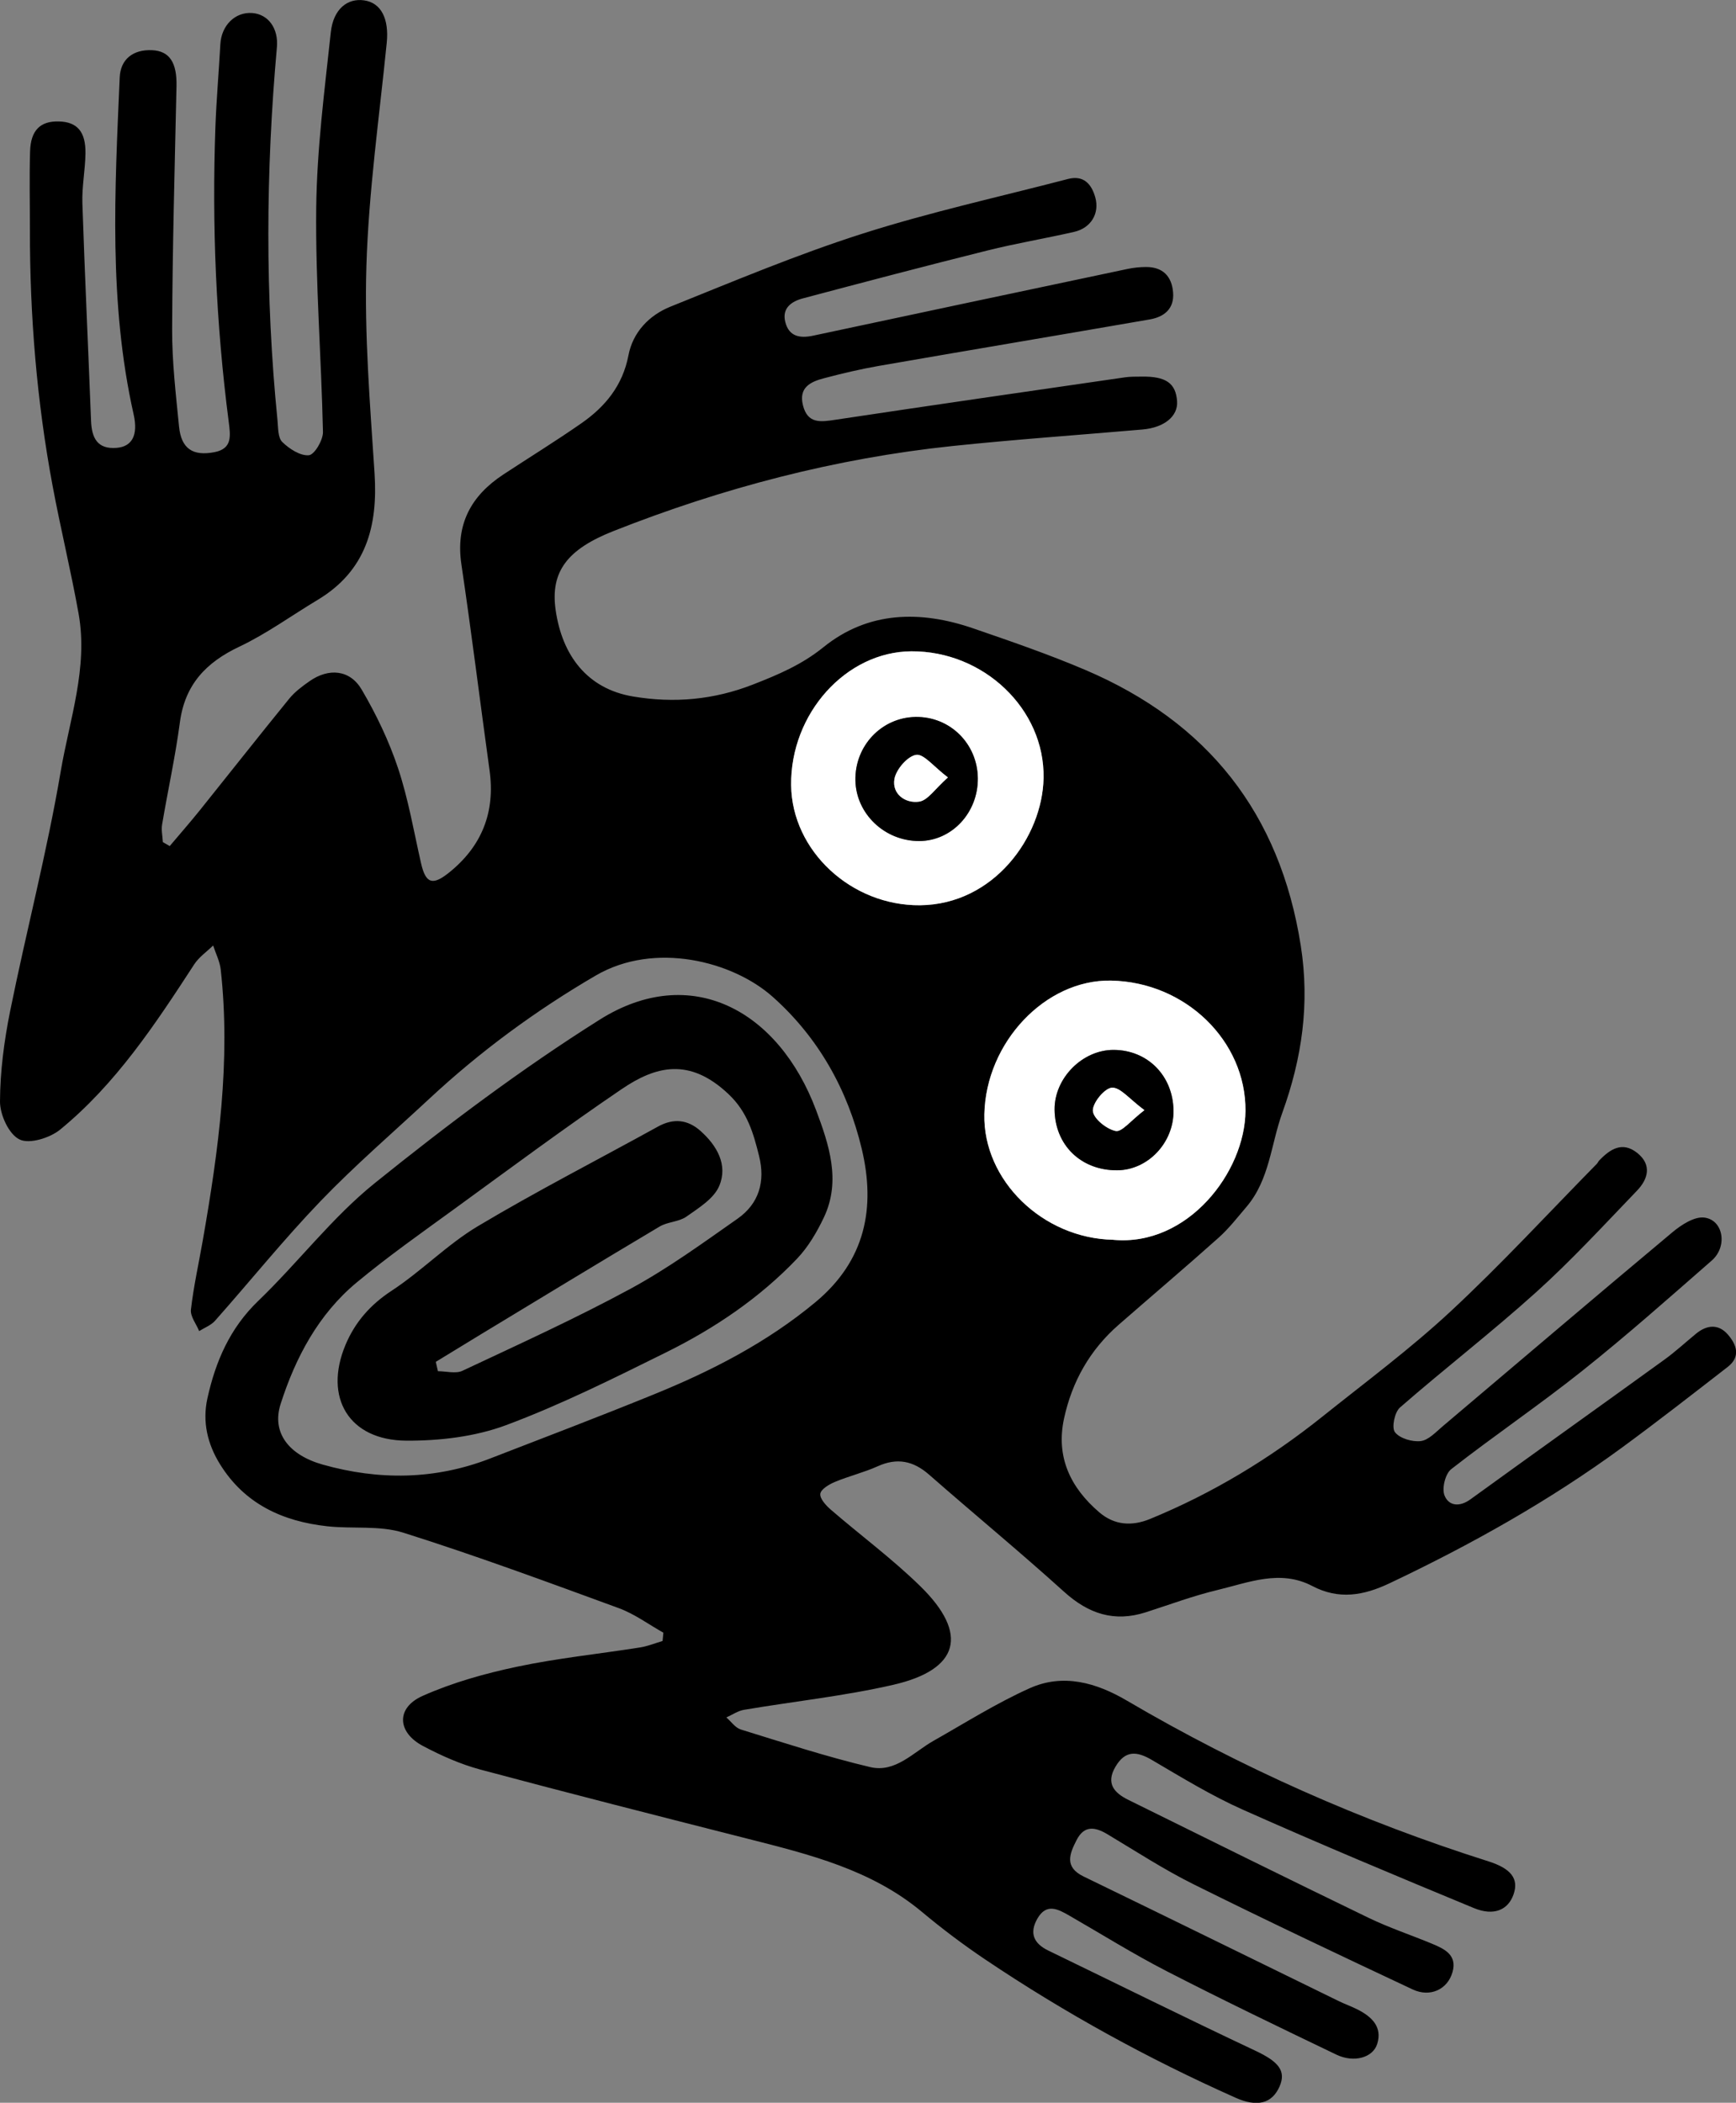 <?xml version="1.0" encoding="UTF-8"?>
<svg xmlns="http://www.w3.org/2000/svg" id="Layer_2" viewBox="0 0 417.23 505.29">
  <rect x="0" y="0" width="417.23" height="505.29" fill="#808080" stroke="none"/>
  <defs>
    <style>.cls-1,.cls-2{stroke-width:0px;}.cls-2{fill:#fff;}</style>
  </defs>
  <g id="Layer_1-2">
    <path class="cls-1" d="M159.41,392.32c-3.55-1.99-6.91-4.5-10.68-5.88-17.17-6.29-34.34-12.63-51.77-18.13-5.7-1.8-12.21-.88-18.32-1.55-10.74-1.18-19.88-5.38-25.79-14.95-2.99-4.84-4.24-10.15-3.01-15.75,1.96-8.89,5.4-16.9,12.24-23.47,9.57-9.2,17.73-20.03,28.01-28.3,17.33-13.95,35.22-27.42,54.03-39.26,21.87-13.77,43-2.34,52.04,21.8,3.05,8.14,6.04,16.93,1.84,25.74-1.67,3.51-3.74,7.05-6.4,9.85-9.03,9.49-19.83,16.77-31.5,22.55-12.63,6.25-25.31,12.59-38.49,17.5-7.45,2.77-15.96,3.77-23.98,3.72-13.75-.08-19.89-10.35-14.6-23,2.29-5.46,5.95-9.66,11.1-13.03,7.22-4.73,13.38-11.13,20.76-15.53,14.14-8.44,28.83-15.95,43.26-23.92,3.7-2.04,7.1-1.69,10.15,1,4,3.53,6.7,8.21,4.56,13.27-1.28,3.05-4.93,5.29-7.88,7.37-1.81,1.28-4.51,1.23-6.45,2.39-14.41,8.57-28.72,17.28-43.06,25.96-3.58,2.17-7.15,4.36-10.73,6.55.17.75.34,1.5.51,2.25,1.98,0,4.27.66,5.89-.1,13.54-6.36,27.19-12.56,40.34-19.68,9.01-4.88,17.39-10.98,25.8-16.88,5.13-3.6,6.69-8.92,5.16-15.04-1.36-5.47-2.79-10.57-7.32-14.86-9.44-8.94-17.56-6.76-25.72-1.22-13.62,9.25-26.86,19.09-40.18,28.78-7.91,5.75-15.93,11.4-23.45,17.64-9.23,7.65-14.74,18.05-18.32,29.22-2.21,6.89,1.93,12.28,10.14,14.59,13.49,3.79,26.94,3.66,40.15-1.45,13.15-5.09,26.33-10.1,39.39-15.42,13.9-5.66,27.14-12.43,38.85-22.16,12.08-10.04,14.49-22.76,11.13-36.86-3.38-14.19-10.43-26.78-21.43-36.55-9.61-8.54-28.33-13.35-42.48-5.1-14.44,8.42-27.79,18.24-40.01,29.61-8.77,8.16-17.87,16-26.16,24.62-8.84,9.2-16.87,19.18-25.35,28.74-.97,1.09-2.53,1.67-3.81,2.48-.71-1.73-2.17-3.54-1.98-5.17.64-5.6,1.89-11.13,2.86-16.69,3.76-21.52,6.73-43.09,4.3-65.01-.22-1.97-1.2-3.86-1.82-5.79-1.54,1.5-3.42,2.79-4.56,4.55-9.35,14.37-18.8,28.71-32.21,39.69-2.45,2.01-7.4,3.54-9.76,2.37C2.13,272.58-.01,267.88,0,264.7c.03-7.26,1-14.61,2.44-21.76,3.89-19.22,8.87-38.24,12.15-57.56,2.12-12.5,6.62-24.92,4.3-37.91-1.84-10.29-4.33-20.45-6.25-30.73-3.8-20.34-5.48-40.88-5.45-61.56,0-6.27-.15-12.54.04-18.8.15-5.1,2.48-7.32,6.92-7.2,4.39.12,6.47,2.44,6.39,7.7-.06,3.99-.87,7.98-.74,11.95.58,17.43,1.41,34.86,2.08,52.29.16,4.1,1.5,6.89,6.17,6.5,3.69-.31,5.19-3.04,4.07-8.03-6.03-26.8-4.53-53.9-3.35-80.98.19-4.39,3.22-6.75,7.77-6.55,4.22.19,6,2.99,5.88,8.63-.43,19.47-.97,38.93-1.05,58.4-.03,7.8.89,15.61,1.66,23.4.52,5.29,3.27,7.2,8.57,6.15,4.28-.85,3.8-3.95,3.36-7.36-3.04-23.49-4.04-47.09-3.19-70.76.24-6.64.83-13.26,1.19-19.89.24-4.5,3.53-7.8,7.65-7.5,3.87.28,6.34,3.7,5.94,8.21-2.68,29.88-2.85,59.76.14,89.63.18,1.8.08,4.18,1.14,5.23,1.68,1.65,4.35,3.39,6.41,3.19,1.35-.13,3.42-3.64,3.38-5.6-.39-17.96-1.82-35.92-1.62-53.86.16-14.09,2-28.17,3.51-42.21.6-5.55,4.02-8.23,8.03-7.63,4.09.6,5.98,4.46,5.41,10.18-1.79,17.87-4.34,35.72-4.89,53.63-.51,16.58.88,33.25,1.96,49.84.83,12.76-2.06,23.45-13.69,30.42-6.27,3.76-12.25,8.13-18.82,11.24-8.03,3.8-13.08,9.14-14.28,18.2-1.09,8.22-2.89,16.34-4.27,24.52-.23,1.36.11,2.82.18,4.24.55.32,1.1.63,1.65.95,2.41-2.86,4.88-5.67,7.22-8.58,7.17-8.93,14.25-17.93,21.48-26.81,1.34-1.65,3.13-2.99,4.89-4.22,4.62-3.24,9.73-2.81,12.56,2.03,3.5,5.96,6.55,12.33,8.73,18.88,2.46,7.38,3.78,15.15,5.51,22.77,1.11,4.9,2.73,5.51,6.7,2.34q11.91-9.53,9.77-24.67c-2.28-16.48-4.32-32.99-6.76-49.44-1.42-9.6,2.29-16.46,10.07-21.58,6.26-4.12,12.65-8.05,18.79-12.33,5.72-3.99,9.9-9.05,11.29-16.31,1.06-5.56,4.97-9.63,10.07-11.69,15.25-6.13,30.45-12.53,46.08-17.52,16.24-5.19,32.97-8.86,49.49-13.17,3.76-.98,5.66,1.23,6.55,4.39,1.1,3.89-1.04,7.4-5.07,8.32-6.95,1.59-14,2.76-20.91,4.49-14.8,3.69-29.55,7.58-44.29,11.49-2.74.73-5.08,2.35-4.22,5.7.89,3.47,3.49,3.95,6.7,3.26,25.17-5.38,50.35-10.71,75.54-16.03,1.46-.31,2.97-.46,4.46-.47,4.04-.01,6.19,2.25,6.5,6.11.32,3.88-2.09,5.87-5.56,6.48-21.74,3.77-43.5,7.41-65.24,11.19-4.4.77-8.77,1.81-13.1,2.95-3.2.84-6.13,2.19-5.06,6.49,1.13,4.54,4.28,4.02,7.87,3.48,23.17-3.49,46.36-6.83,69.54-10.19,1.31-.19,2.66-.15,3.99-.17,5.84-.09,8.22,1.58,8.52,5.94.24,3.58-3.06,6.31-8.32,6.77-15.23,1.32-30.48,2.38-45.68,3.97-28.1,2.95-55.19,10.06-81.45,20.43-10.98,4.34-15.26,9.65-13.9,19.03,1.57,10.84,7.55,18.86,18.56,20.72,9.89,1.67,19.45.81,28.89-2.88,6.03-2.36,11.69-4.74,16.92-8.97,10.76-8.68,23.29-8.87,35.96-4.52,9.07,3.12,18.18,6.25,27,10.01,29.37,12.53,46.76,34.43,51.75,66.26,2.19,13.94.29,27.05-4.44,40.14-2.74,7.59-3.06,16.09-8.61,22.6-2.16,2.53-4.22,5.2-6.68,7.4-7.93,7.09-16.05,13.96-24.06,20.96-6.88,6.01-11.17,13.59-13.1,22.46-2.02,9.28,1.52,16.65,8.46,22.59,3.64,3.11,7.82,3.39,12.19,1.6,15.03-6.17,28.8-14.49,41.46-24.62,10.39-8.31,21.12-16.27,30.85-25.32,12.15-11.3,23.43-23.55,35.07-35.39.23-.23.35-.58.58-.81,2.61-2.75,5.57-4.66,9.12-1.84,3.62,2.88,2.63,6.32-.06,9.11-7.94,8.26-15.72,16.72-24.22,24.38-10.61,9.57-21.95,18.31-32.72,27.7-1.29,1.12-2.05,4.83-1.21,5.93,1.14,1.5,4.15,2.38,6.19,2.14,1.88-.23,3.65-2.17,5.29-3.56,18.4-15.54,36.72-31.18,55.21-46.62,2.13-1.78,5.24-3.81,7.64-3.53,4.61.55,5.67,6.95,1.83,10.31-10.27,8.98-20.48,18.04-31.15,26.53-10.26,8.17-21.15,15.55-31.49,23.62-1.41,1.1-2.27,4.58-1.62,6.28.99,2.57,3.61,2.88,6.23.98,15.49-11.22,31.07-22.32,46.57-33.53,2.69-1.94,5.14-4.21,7.71-6.32,2.57-2.1,5.34-2.33,7.55.18,2.1,2.38,3.24,5.34.03,7.83-8.41,6.52-16.8,13.07-25.38,19.36-17.5,12.82-36.34,23.37-55.93,32.65-6.23,2.95-12.16,4-18.56.64-7.71-4.04-15.33-.81-22.83.98-5.81,1.39-11.44,3.5-17.14,5.33-7.59,2.45-13.8.39-19.67-4.92-10.61-9.59-21.67-18.7-32.43-28.13-3.81-3.34-7.69-4.14-12.38-2.02-3.33,1.5-6.94,2.36-10.31,3.77-1.38.58-3.33,1.75-3.47,2.84-.14,1.16,1.35,2.79,2.5,3.79,7.16,6.19,14.82,11.84,21.56,18.44,11.67,11.42,9.37,20.02-6.54,23.67-11.79,2.71-23.91,3.98-35.87,6.01-1.47.25-2.82,1.2-4.23,1.83,1.15.99,2.15,2.49,3.49,2.9,10.31,3.18,20.59,6.55,31.08,9.03,6.06,1.44,10.38-3.58,15.23-6.32,7.63-4.32,15.11-9.04,23.08-12.62,8.04-3.62,16-1.37,23.37,2.96,27.51,16.14,56.48,28.99,86.88,38.62,5.47,1.73,7.36,4.19,6.08,7.91-1.29,3.76-4.72,5.32-9.54,3.33-18.58-7.69-37.13-15.44-55.5-23.63-7.57-3.37-14.72-7.75-21.89-11.96-3.66-2.15-6.42-2.35-8.77,1.64-2.37,4.04-.23,6.3,3.09,7.94,19.22,9.5,38.45,19.01,57.75,28.35,4.93,2.38,10.17,4.12,15.24,6.22,3,1.25,6.1,2.7,4.94,6.81-1.17,4.17-5.37,6.16-9.58,4.18-17.61-8.27-35.2-16.59-52.62-25.25-7.13-3.54-13.85-7.92-20.7-12.02-3.03-1.82-5.63-2.22-7.47,1.41-1.67,3.28-2.98,6.44,1.68,8.71,20.49,9.94,40.93,19.98,61.4,29.98,1.49.73,3.08,1.28,4.56,2.04,3.33,1.72,5.9,4.13,4.63,8.22-1.03,3.33-5.63,4.59-9.81,2.58-13.65-6.55-27.3-13.12-40.76-20.04-7.98-4.1-15.62-8.88-23.41-13.36-2.72-1.56-5.5-3.09-7.68.69-2,3.48-.92,5.99,2.61,7.7,16.61,8.04,33.14,16.24,49.83,24.1,5.45,2.57,7.41,4.79,5.74,8.58-1.82,4.12-5.4,4.98-10.55,2.69-21.02-9.36-41.12-20.41-60.2-33.24-5.23-3.52-10.3-7.33-15.13-11.37-12.2-10.21-27.06-13.85-41.93-17.63-21.44-5.45-42.88-10.9-64.25-16.62-4.77-1.28-9.42-3.35-13.8-5.67-6.25-3.3-6.51-9.19-.08-12.04,7.19-3.2,14.96-5.38,22.69-7.01,9.74-2.06,19.71-3.07,29.56-4.63,1.84-.29,3.61-1.02,5.41-1.55.06-.66.13-1.31.19-1.97ZM267.56,297.92c17.88,1.66,31.68-16.26,31.78-31,.12-16.77-14.39-30.95-32.32-31.29-15.75-.3-30.08,14.84-30.44,32.15-.32,15.84,14.04,29.82,30.98,30.13ZM219.03,156.51c-15.7.09-29.06,14.95-28.89,32.13.16,15.81,14.48,29.05,30.99,28.89,17.71-.17,29.41-16.4,29.68-30.54.32-16.64-14.45-30.58-31.78-30.48Z"></path>
    <path class="cls-2" d="M267.56,297.92c-16.94-.32-31.3-14.29-30.98-30.13.35-17.31,14.69-32.45,30.44-32.15,17.93.34,32.44,14.52,32.32,31.29-.1,14.74-13.9,32.66-31.78,31ZM282.04,266.92c-.08-8.38-6.19-14.59-14.37-14.63-7.52-.03-14.29,6.81-14.21,14.36.09,8.53,6.35,14.61,15.01,14.57,7.4-.03,13.65-6.61,13.57-14.3Z"></path>
    <path class="cls-2" d="M219.03,156.51c17.33-.1,32.1,13.84,31.78,30.48-.28,14.15-11.97,30.37-29.68,30.54-16.51.16-30.83-13.08-30.99-28.89-.17-17.18,13.19-32.04,28.89-32.13ZM235.01,187.02c-.08-8.34-6.75-14.89-15.01-14.73-8.16.16-14.59,6.97-14.41,15.28.17,8.02,7.07,14.56,15.33,14.54,7.83-.02,14.17-6.81,14.09-15.08Z"></path>
    <path class="cls-1" d="M282.04,266.92c.07,7.69-6.17,14.27-13.57,14.3-8.65.04-14.92-6.04-15.01-14.57-.08-7.56,6.69-14.4,14.21-14.36,8.18.04,14.29,6.25,14.37,14.63ZM275.05,266.77c-3.59-2.65-5.81-5.53-7.82-5.4-1.77.12-4.69,3.7-4.57,5.59.12,1.83,3.28,4.38,5.48,4.82,1.49.3,3.6-2.48,6.91-5.01Z"></path>
    <path class="cls-1" d="M235.01,187.02c.08,8.28-6.26,15.06-14.09,15.08-8.27.02-15.16-6.52-15.33-14.54-.18-8.31,6.25-15.12,14.41-15.28,8.26-.16,14.93,6.39,15.01,14.73ZM227.82,186.82c-3.44-2.6-5.81-5.72-7.64-5.43-2.08.33-4.82,3.51-5.22,5.8-.63,3.63,2.66,5.95,5.97,5.44,2.07-.32,3.78-3.06,6.88-5.81Z"></path>
    <path class="cls-2" d="M275.05,266.77c-3.32,2.54-5.43,5.32-6.91,5.01-2.19-.45-5.35-2.99-5.48-4.82-.13-1.89,2.8-5.47,4.57-5.59,2.02-.13,4.23,2.75,7.82,5.4Z"></path>
    <path class="cls-2" d="M227.82,186.82c-3.11,2.75-4.81,5.49-6.88,5.81-3.31.51-6.6-1.81-5.97-5.44.4-2.3,3.14-5.48,5.22-5.8,1.83-.29,4.2,2.83,7.64,5.43Z"></path>
  </g>
</svg>
